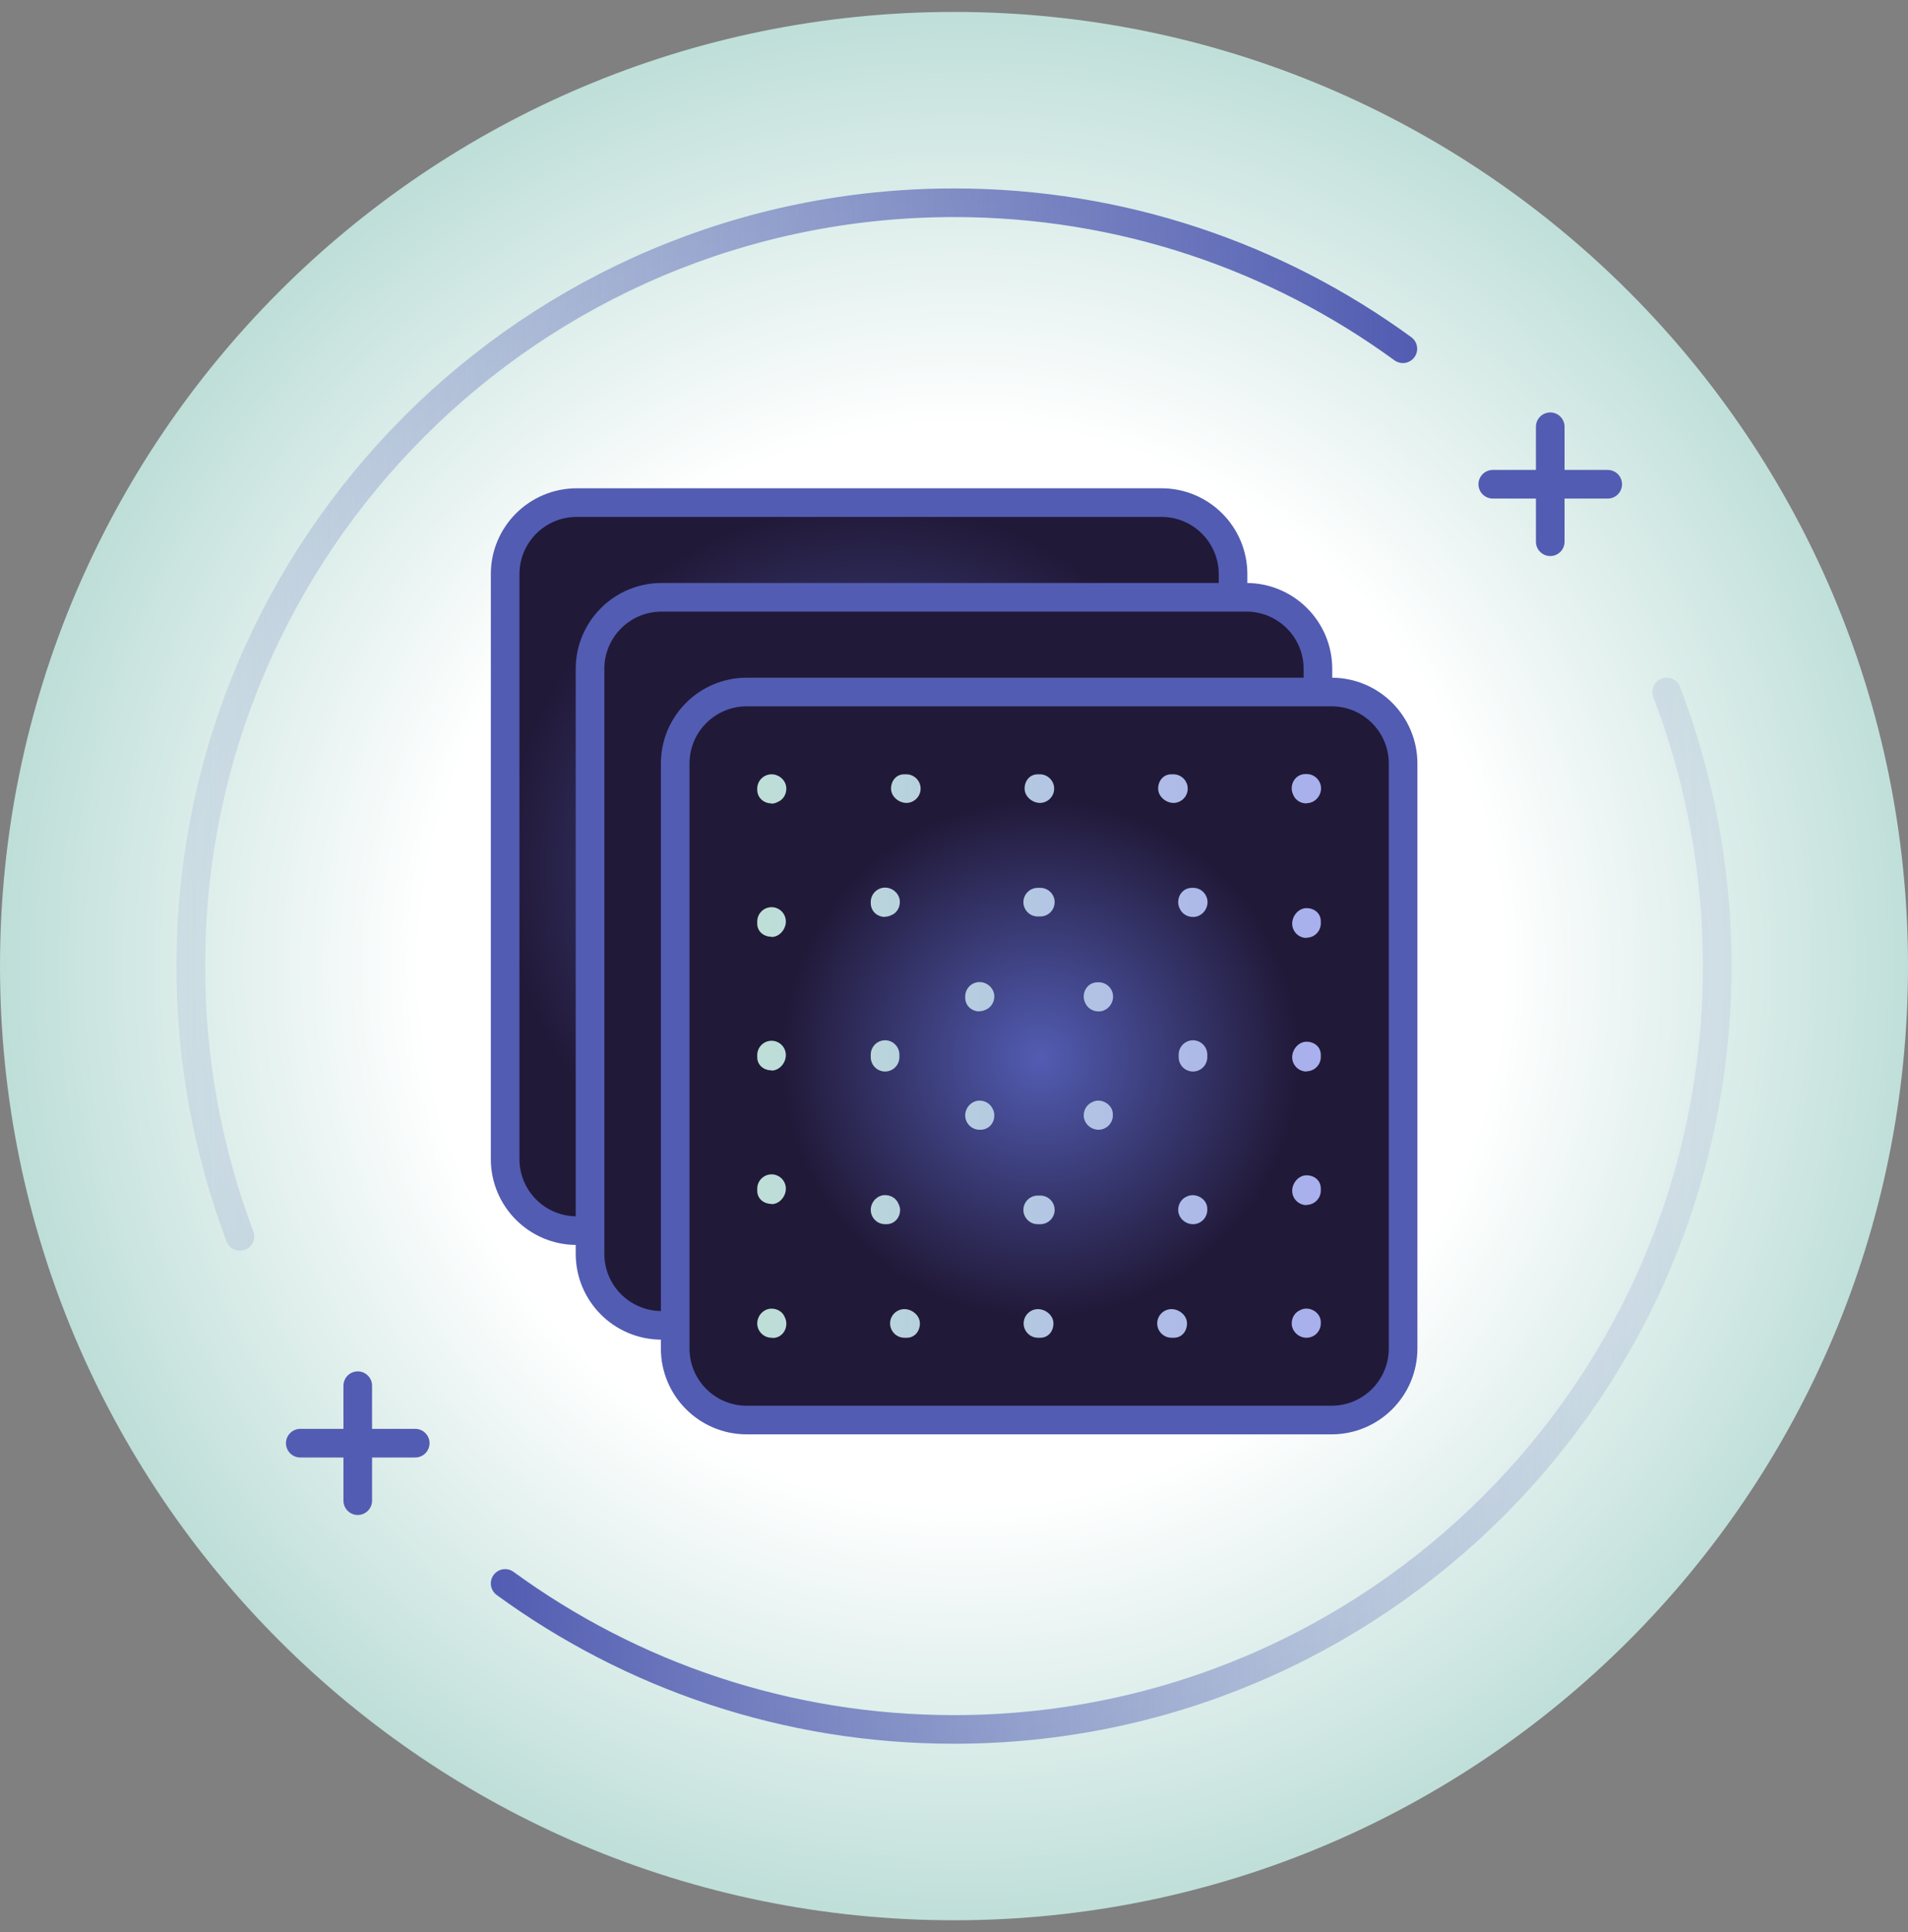 <svg xmlns="http://www.w3.org/2000/svg" width="80" height="81" viewBox="0 0 80 81" fill="none"><rect x="0" y="0" width="80" height="81" fill="#808080" stroke="none"/><g clip-path="url(#clip0_800_3748)"><path d="M40 0.5C62.09 0.5 80 18.41 80 40.5C80 62.59 62.09 80.5 40 80.5C17.91 80.5 0 62.59 0 40.5C0 18.41 17.91 0.5 40 0.5Z" fill="url(#paint0_radial_800_3748)"></path><path d="M48.7 21.07H24.18C22.523 21.07 21.18 22.413 21.18 24.07V48.59C21.18 50.247 22.523 51.59 24.18 51.59H48.7C50.356 51.59 51.7 50.247 51.7 48.59V24.07C51.7 22.413 50.356 21.07 48.7 21.07Z" fill="url(#paint1_radial_800_3748)" stroke="#525CB2" stroke-width="1.2" stroke-miterlimit="10" stroke-linecap="round"></path><path d="M52.259 25.04H27.739C26.082 25.04 24.739 26.383 24.739 28.04V52.56C24.739 54.217 26.082 55.56 27.739 55.56H52.259C53.916 55.56 55.259 54.217 55.259 52.56V28.04C55.259 26.383 53.916 25.04 52.259 25.04Z" fill="url(#paint2_radial_800_3748)" stroke="#525CB2" stroke-width="1.2" stroke-miterlimit="10" stroke-linecap="round"></path><path d="M55.83 29.01H31.31C29.653 29.01 28.31 30.353 28.31 32.01V56.53C28.31 58.187 29.653 59.53 31.31 59.53H55.83C57.486 59.53 58.83 58.187 58.83 56.53V32.01C58.83 30.353 57.486 29.01 55.83 29.01Z" fill="url(#paint3_radial_800_3748)" stroke="#525CB2" stroke-width="1.2" stroke-miterlimit="10" stroke-linecap="round"></path><path d="M54.78 56.08C54.45 56.08 54.16 55.81 54.16 55.48C54.16 55.23 54.3 55.01 54.52 54.92C54.88 54.73 55.38 55 55.38 55.43V55.48C55.38 55.81 55.11 56.08 54.78 56.08Z" fill="url(#paint4_linear_800_3748)"></path><path d="M49.12 56.08C48.79 56.08 48.52 55.81 48.52 55.48C48.52 55.15 48.79 54.88 49.12 54.88C49.45 54.88 49.77 55.15 49.77 55.48C49.77 55.81 49.55 56.08 49.22 56.08H49.12ZM43.52 56.08C43.19 56.08 42.92 55.81 42.92 55.48C42.92 55.15 43.19 54.88 43.52 54.88C43.85 54.88 44.17 55.15 44.17 55.48C44.17 55.81 43.95 56.08 43.62 56.08H43.52ZM37.92 56.08C37.59 56.08 37.32 55.81 37.32 55.48C37.32 55.15 37.59 54.88 37.92 54.88C38.25 54.88 38.57 55.15 38.57 55.48C38.57 55.81 38.35 56.08 38.02 56.08H37.92Z" fill="url(#paint5_linear_800_3748)"></path><path d="M32.4 56.08H32.35C32.02 56.08 31.75 55.81 31.75 55.48C31.75 55.15 32.02 54.86 32.35 54.86C32.61 54.86 32.83 55.01 32.91 55.23C32.95 55.31 32.97 55.4 32.97 55.49C32.97 55.82 32.73 56.09 32.39 56.09L32.4 56.08Z" fill="url(#paint6_linear_800_3748)"></path><path d="M32.35 50.47C32.02 50.47 31.75 50.25 31.75 49.92V49.83C31.75 49.5 32.02 49.23 32.35 49.23C32.68 49.23 32.95 49.5 32.95 49.83C32.95 50.16 32.68 50.48 32.35 50.48V50.47ZM32.35 44.87C32.02 44.87 31.75 44.65 31.75 44.32V44.23C31.75 43.9 32.02 43.63 32.35 43.63C32.68 43.63 32.95 43.9 32.95 44.23C32.95 44.56 32.68 44.88 32.35 44.88V44.87ZM32.35 39.27C32.02 39.27 31.75 39.05 31.75 38.72V38.63C31.75 38.3 32.02 38.03 32.35 38.03C32.68 38.03 32.95 38.3 32.95 38.63C32.95 38.96 32.68 39.28 32.35 39.28V39.27Z" fill="url(#paint7_linear_800_3748)"></path><path d="M32.35 33.68C32.02 33.68 31.75 33.44 31.75 33.11V33.06C31.75 32.73 32.02 32.46 32.35 32.46C32.68 32.46 32.97 32.73 32.97 33.06C32.97 33.31 32.83 33.53 32.61 33.62C32.53 33.66 32.44 33.69 32.35 33.69V33.68Z" fill="url(#paint8_linear_800_3748)"></path><path d="M49.21 33.66C48.88 33.66 48.56 33.39 48.56 33.06C48.56 32.73 48.78 32.46 49.11 32.46H49.2C49.53 32.46 49.8 32.73 49.8 33.06C49.8 33.39 49.53 33.66 49.2 33.66H49.21ZM43.61 33.66C43.28 33.66 42.96 33.39 42.96 33.06C42.96 32.73 43.18 32.46 43.51 32.46H43.6C43.93 32.46 44.2 32.73 44.2 33.06C44.2 33.39 43.93 33.66 43.6 33.66H43.61ZM38.01 33.66C37.68 33.66 37.36 33.39 37.36 33.06C37.36 32.73 37.58 32.46 37.91 32.46H38C38.33 32.46 38.6 32.73 38.6 33.06C38.6 33.39 38.33 33.66 38 33.66H38.01Z" fill="url(#paint9_linear_800_3748)"></path><path d="M54.78 33.68C54.52 33.68 54.3 33.53 54.22 33.31C54.18 33.23 54.16 33.14 54.16 33.05C54.16 32.72 54.4 32.45 54.74 32.45H54.79C55.12 32.45 55.39 32.72 55.39 33.05C55.39 33.38 55.12 33.67 54.79 33.67L54.78 33.68Z" fill="url(#paint10_linear_800_3748)"></path><path d="M54.78 50.52C54.45 50.52 54.18 50.25 54.18 49.92C54.18 49.59 54.45 49.27 54.78 49.27C55.11 49.27 55.38 49.49 55.38 49.82V49.91C55.38 50.24 55.11 50.51 54.78 50.51V50.52ZM54.78 44.92C54.45 44.92 54.18 44.65 54.18 44.32C54.18 43.99 54.45 43.67 54.78 43.67C55.11 43.67 55.38 43.89 55.38 44.22V44.31C55.38 44.64 55.11 44.91 54.78 44.91V44.92ZM54.78 39.32C54.45 39.32 54.18 39.05 54.18 38.72C54.18 38.39 54.45 38.07 54.78 38.07C55.11 38.07 55.38 38.29 55.38 38.62V38.71C55.38 39.04 55.11 39.31 54.78 39.31V39.32Z" fill="url(#paint11_linear_800_3748)"></path><path d="M50.02 51.32C49.69 51.32 49.4 51.05 49.4 50.72C49.4 50.46 49.55 50.25 49.76 50.16C50.12 49.98 50.62 50.25 50.62 50.67V50.72C50.62 51.05 50.35 51.32 50.02 51.32Z" fill="url(#paint12_linear_800_3748)"></path><path d="M43.62 51.32H43.51C43.18 51.32 42.91 51.05 42.91 50.72C42.91 50.39 43.18 50.12 43.51 50.12H43.62C43.95 50.12 44.22 50.39 44.22 50.72C44.22 51.05 43.95 51.32 43.62 51.32Z" fill="url(#paint13_linear_800_3748)"></path><path d="M37.11 51.32C36.78 51.32 36.51 51.05 36.51 50.72C36.51 50.39 36.78 50.1 37.11 50.1C37.36 50.1 37.58 50.24 37.67 50.46C37.71 50.54 37.74 50.63 37.74 50.72C37.74 51.05 37.5 51.32 37.17 51.32H37.11Z" fill="url(#paint14_linear_800_3748)"></path><path d="M37.11 44.92C36.78 44.92 36.51 44.65 36.51 44.32V44.21C36.51 43.88 36.78 43.61 37.11 43.61C37.44 43.61 37.71 43.88 37.71 44.21V44.32C37.71 44.65 37.44 44.92 37.11 44.92Z" fill="url(#paint15_linear_800_3748)"></path><path d="M37.11 38.44C36.78 38.44 36.51 38.2 36.51 37.86V37.81C36.51 37.48 36.78 37.21 37.11 37.21C37.44 37.21 37.73 37.48 37.73 37.81C37.73 38.07 37.58 38.29 37.36 38.37C37.28 38.41 37.19 38.43 37.1 38.43L37.11 38.44Z" fill="url(#paint16_linear_800_3748)"></path><path d="M43.62 38.42H43.51C43.18 38.42 42.91 38.15 42.91 37.82C42.91 37.49 43.18 37.22 43.51 37.22H43.62C43.95 37.22 44.22 37.49 44.22 37.82C44.22 38.15 43.95 38.42 43.62 38.42Z" fill="url(#paint17_linear_800_3748)"></path><path d="M50.02 38.44C49.76 38.44 49.55 38.29 49.46 38.08C49.42 38 49.4 37.91 49.4 37.82C49.4 37.49 49.64 37.22 49.98 37.22H50.03C50.36 37.22 50.63 37.49 50.63 37.82C50.63 38.15 50.36 38.44 50.03 38.44H50.02Z" fill="url(#paint18_linear_800_3748)"></path><path d="M50.02 44.92C49.69 44.92 49.42 44.65 49.42 44.32V44.21C49.42 43.88 49.69 43.61 50.02 43.61C50.35 43.61 50.62 43.88 50.62 44.21V44.32C50.62 44.65 50.35 44.92 50.02 44.92Z" fill="url(#paint19_linear_800_3748)"></path><path d="M46.06 47.36C45.73 47.36 45.44 47.09 45.44 46.76C45.44 46.5 45.59 46.29 45.8 46.2C46.16 46.01 46.66 46.29 46.66 46.71V46.76C46.66 47.09 46.39 47.36 46.06 47.36Z" fill="url(#paint20_linear_800_3748)"></path><path d="M41.12 47.36H41.07C40.74 47.36 40.47 47.09 40.47 46.76C40.47 46.43 40.74 46.14 41.07 46.14C41.33 46.14 41.54 46.29 41.63 46.5C41.67 46.58 41.69 46.67 41.69 46.76C41.69 47.09 41.45 47.36 41.11 47.36H41.12Z" fill="url(#paint21_linear_800_3748)"></path><path d="M41.07 42.4C40.74 42.4 40.47 42.16 40.47 41.82V41.77C40.47 41.44 40.74 41.17 41.07 41.17C41.4 41.17 41.69 41.44 41.69 41.77C41.69 42.03 41.54 42.24 41.33 42.33C41.25 42.37 41.16 42.39 41.07 42.39V42.4Z" fill="url(#paint22_linear_800_3748)"></path><path d="M46.06 42.4C45.8 42.4 45.59 42.25 45.5 42.04C45.46 41.96 45.44 41.87 45.44 41.78C45.44 41.45 45.68 41.18 46.02 41.18H46.07C46.4 41.18 46.67 41.45 46.67 41.78C46.67 42.11 46.4 42.4 46.07 42.4H46.06Z" fill="url(#paint23_linear_800_3748)"></path><path d="M15 58.09V62.91" stroke="#525CB2" stroke-width="1.2" stroke-miterlimit="10" stroke-linecap="round"></path><path d="M12.59 60.5H17.41" stroke="#525CB2" stroke-width="1.2" stroke-miterlimit="10" stroke-linecap="round"></path><path d="M65 17.89V22.71" stroke="#525CB2" stroke-width="1.2" stroke-miterlimit="10" stroke-linecap="round"></path><path d="M62.59 20.3H67.41" stroke="#525CB2" stroke-width="1.2" stroke-miterlimit="10" stroke-linecap="round"></path><path d="M10.06 51.83C8.73 48.31 8 44.49 8 40.5C8 22.83 22.33 8.5 40 8.5C47.04 8.5 53.54 10.77 58.82 14.62" stroke="url(#paint24_linear_800_3748)" stroke-width="1.2" stroke-miterlimit="10" stroke-linecap="round"></path><path d="M69.88 29.01C71.25 32.58 72 36.45 72 40.5C72 58.17 57.67 72.5 40 72.5C32.96 72.5 26.46 70.23 21.18 66.38" stroke="url(#paint25_linear_800_3748)" stroke-width="1.2" stroke-miterlimit="10" stroke-linecap="round"></path></g><defs><radialGradient id="paint0_radial_800_3748" cx="0" cy="0" r="1" gradientUnits="userSpaceOnUse" gradientTransform="translate(40.33 40.48) rotate(90) scale(40)"><stop offset="0.56" stop-color="white"></stop><stop offset="1" stop-color="#BEDED8"></stop></radialGradient><radialGradient id="paint1_radial_800_3748" cx="0" cy="0" r="1" gradientUnits="userSpaceOnUse" gradientTransform="translate(36.49 36.39) scale(15.26)"><stop stop-color="#525CB2"></stop><stop offset="1" stop-color="#211938"></stop></radialGradient><radialGradient id="paint2_radial_800_3748" cx="0" cy="0" r="1" gradientUnits="userSpaceOnUse" gradientTransform="translate(40.049 40.36) scale(0.5)"><stop stop-color="#525CB2"></stop><stop offset="1" stop-color="#211938"></stop></radialGradient><radialGradient id="paint3_radial_800_3748" cx="0" cy="0" r="1" gradientUnits="userSpaceOnUse" gradientTransform="translate(43.62 44.34) scale(10.88 10.88)"><stop stop-color="#525CB2"></stop><stop offset="1" stop-color="#211938"></stop></radialGradient><linearGradient id="paint4_linear_800_3748" x1="55.5" y1="44.5" x2="32" y2="44.5" gradientUnits="userSpaceOnUse"><stop stop-color="#A8AFED"></stop><stop offset="1" stop-color="#BEDED8"></stop></linearGradient><linearGradient id="paint5_linear_800_3748" x1="55.5" y1="44.5" x2="32" y2="44.5" gradientUnits="userSpaceOnUse"><stop stop-color="#A8AFED"></stop><stop offset="1" stop-color="#BEDED8"></stop></linearGradient><linearGradient id="paint6_linear_800_3748" x1="55.5" y1="44.5" x2="32" y2="44.5" gradientUnits="userSpaceOnUse"><stop stop-color="#A8AFED"></stop><stop offset="1" stop-color="#BEDED8"></stop></linearGradient><linearGradient id="paint7_linear_800_3748" x1="55.5" y1="44.5" x2="32" y2="44.5" gradientUnits="userSpaceOnUse"><stop stop-color="#A8AFED"></stop><stop offset="1" stop-color="#BEDED8"></stop></linearGradient><linearGradient id="paint8_linear_800_3748" x1="55.5" y1="44.5" x2="32" y2="44.5" gradientUnits="userSpaceOnUse"><stop stop-color="#A8AFED"></stop><stop offset="1" stop-color="#BEDED8"></stop></linearGradient><linearGradient id="paint9_linear_800_3748" x1="55.5" y1="44.5" x2="32" y2="44.5" gradientUnits="userSpaceOnUse"><stop stop-color="#A8AFED"></stop><stop offset="1" stop-color="#BEDED8"></stop></linearGradient><linearGradient id="paint10_linear_800_3748" x1="55.5" y1="44.5" x2="32" y2="44.5" gradientUnits="userSpaceOnUse"><stop stop-color="#A8AFED"></stop><stop offset="1" stop-color="#BEDED8"></stop></linearGradient><linearGradient id="paint11_linear_800_3748" x1="55.5" y1="44.5" x2="32" y2="44.5" gradientUnits="userSpaceOnUse"><stop stop-color="#A8AFED"></stop><stop offset="1" stop-color="#BEDED8"></stop></linearGradient><linearGradient id="paint12_linear_800_3748" x1="55.5" y1="44.5" x2="32" y2="44.5" gradientUnits="userSpaceOnUse"><stop stop-color="#A8AFED"></stop><stop offset="1" stop-color="#BEDED8"></stop></linearGradient><linearGradient id="paint13_linear_800_3748" x1="55.5" y1="44.5" x2="32" y2="44.5" gradientUnits="userSpaceOnUse"><stop stop-color="#A8AFED"></stop><stop offset="1" stop-color="#BEDED8"></stop></linearGradient><linearGradient id="paint14_linear_800_3748" x1="55.5" y1="44.5" x2="32" y2="44.5" gradientUnits="userSpaceOnUse"><stop stop-color="#A8AFED"></stop><stop offset="1" stop-color="#BEDED8"></stop></linearGradient><linearGradient id="paint15_linear_800_3748" x1="55.5" y1="44.5" x2="32" y2="44.5" gradientUnits="userSpaceOnUse"><stop stop-color="#A8AFED"></stop><stop offset="1" stop-color="#BEDED8"></stop></linearGradient><linearGradient id="paint16_linear_800_3748" x1="55.5" y1="44.5" x2="32" y2="44.5" gradientUnits="userSpaceOnUse"><stop stop-color="#A8AFED"></stop><stop offset="1" stop-color="#BEDED8"></stop></linearGradient><linearGradient id="paint17_linear_800_3748" x1="55.5" y1="44.5" x2="32" y2="44.5" gradientUnits="userSpaceOnUse"><stop stop-color="#A8AFED"></stop><stop offset="1" stop-color="#BEDED8"></stop></linearGradient><linearGradient id="paint18_linear_800_3748" x1="55.5" y1="44.5" x2="32" y2="44.5" gradientUnits="userSpaceOnUse"><stop stop-color="#A8AFED"></stop><stop offset="1" stop-color="#BEDED8"></stop></linearGradient><linearGradient id="paint19_linear_800_3748" x1="55.5" y1="44.5" x2="32" y2="44.5" gradientUnits="userSpaceOnUse"><stop stop-color="#A8AFED"></stop><stop offset="1" stop-color="#BEDED8"></stop></linearGradient><linearGradient id="paint20_linear_800_3748" x1="55.5" y1="44.5" x2="32" y2="44.5" gradientUnits="userSpaceOnUse"><stop stop-color="#A8AFED"></stop><stop offset="1" stop-color="#BEDED8"></stop></linearGradient><linearGradient id="paint21_linear_800_3748" x1="55.5" y1="44.5" x2="32" y2="44.5" gradientUnits="userSpaceOnUse"><stop stop-color="#A8AFED"></stop><stop offset="1" stop-color="#BEDED8"></stop></linearGradient><linearGradient id="paint22_linear_800_3748" x1="55.5" y1="44.5" x2="32" y2="44.5" gradientUnits="userSpaceOnUse"><stop stop-color="#A8AFED"></stop><stop offset="1" stop-color="#BEDED8"></stop></linearGradient><linearGradient id="paint23_linear_800_3748" x1="55.5" y1="44.5" x2="32" y2="44.5" gradientUnits="userSpaceOnUse"><stop stop-color="#A8AFED"></stop><stop offset="1" stop-color="#BEDED8"></stop></linearGradient><linearGradient id="paint24_linear_800_3748" x1="7.4" y1="30.16" x2="59.42" y2="30.16" gradientUnits="userSpaceOnUse"><stop stop-color="#525CB2" stop-opacity="0.1"></stop><stop offset="1" stop-color="#525CB2"></stop></linearGradient><linearGradient id="paint25_linear_800_3748" x1="20.58" y1="50.76" x2="72.6" y2="50.76" gradientUnits="userSpaceOnUse"><stop stop-color="#525CB2"></stop><stop offset="0.13" stop-color="#525CB2" stop-opacity="0.85"></stop><stop offset="0.43" stop-color="#525CB2" stop-opacity="0.53"></stop><stop offset="0.68" stop-color="#525CB2" stop-opacity="0.3"></stop><stop offset="0.88" stop-color="#525CB2" stop-opacity="0.15"></stop><stop offset="1" stop-color="#525CB2" stop-opacity="0.1"></stop></linearGradient><clipPath id="clip0_800_3748"><rect width="80" height="80" fill="white" transform="translate(0 0.5)"></rect></clipPath></defs></svg>